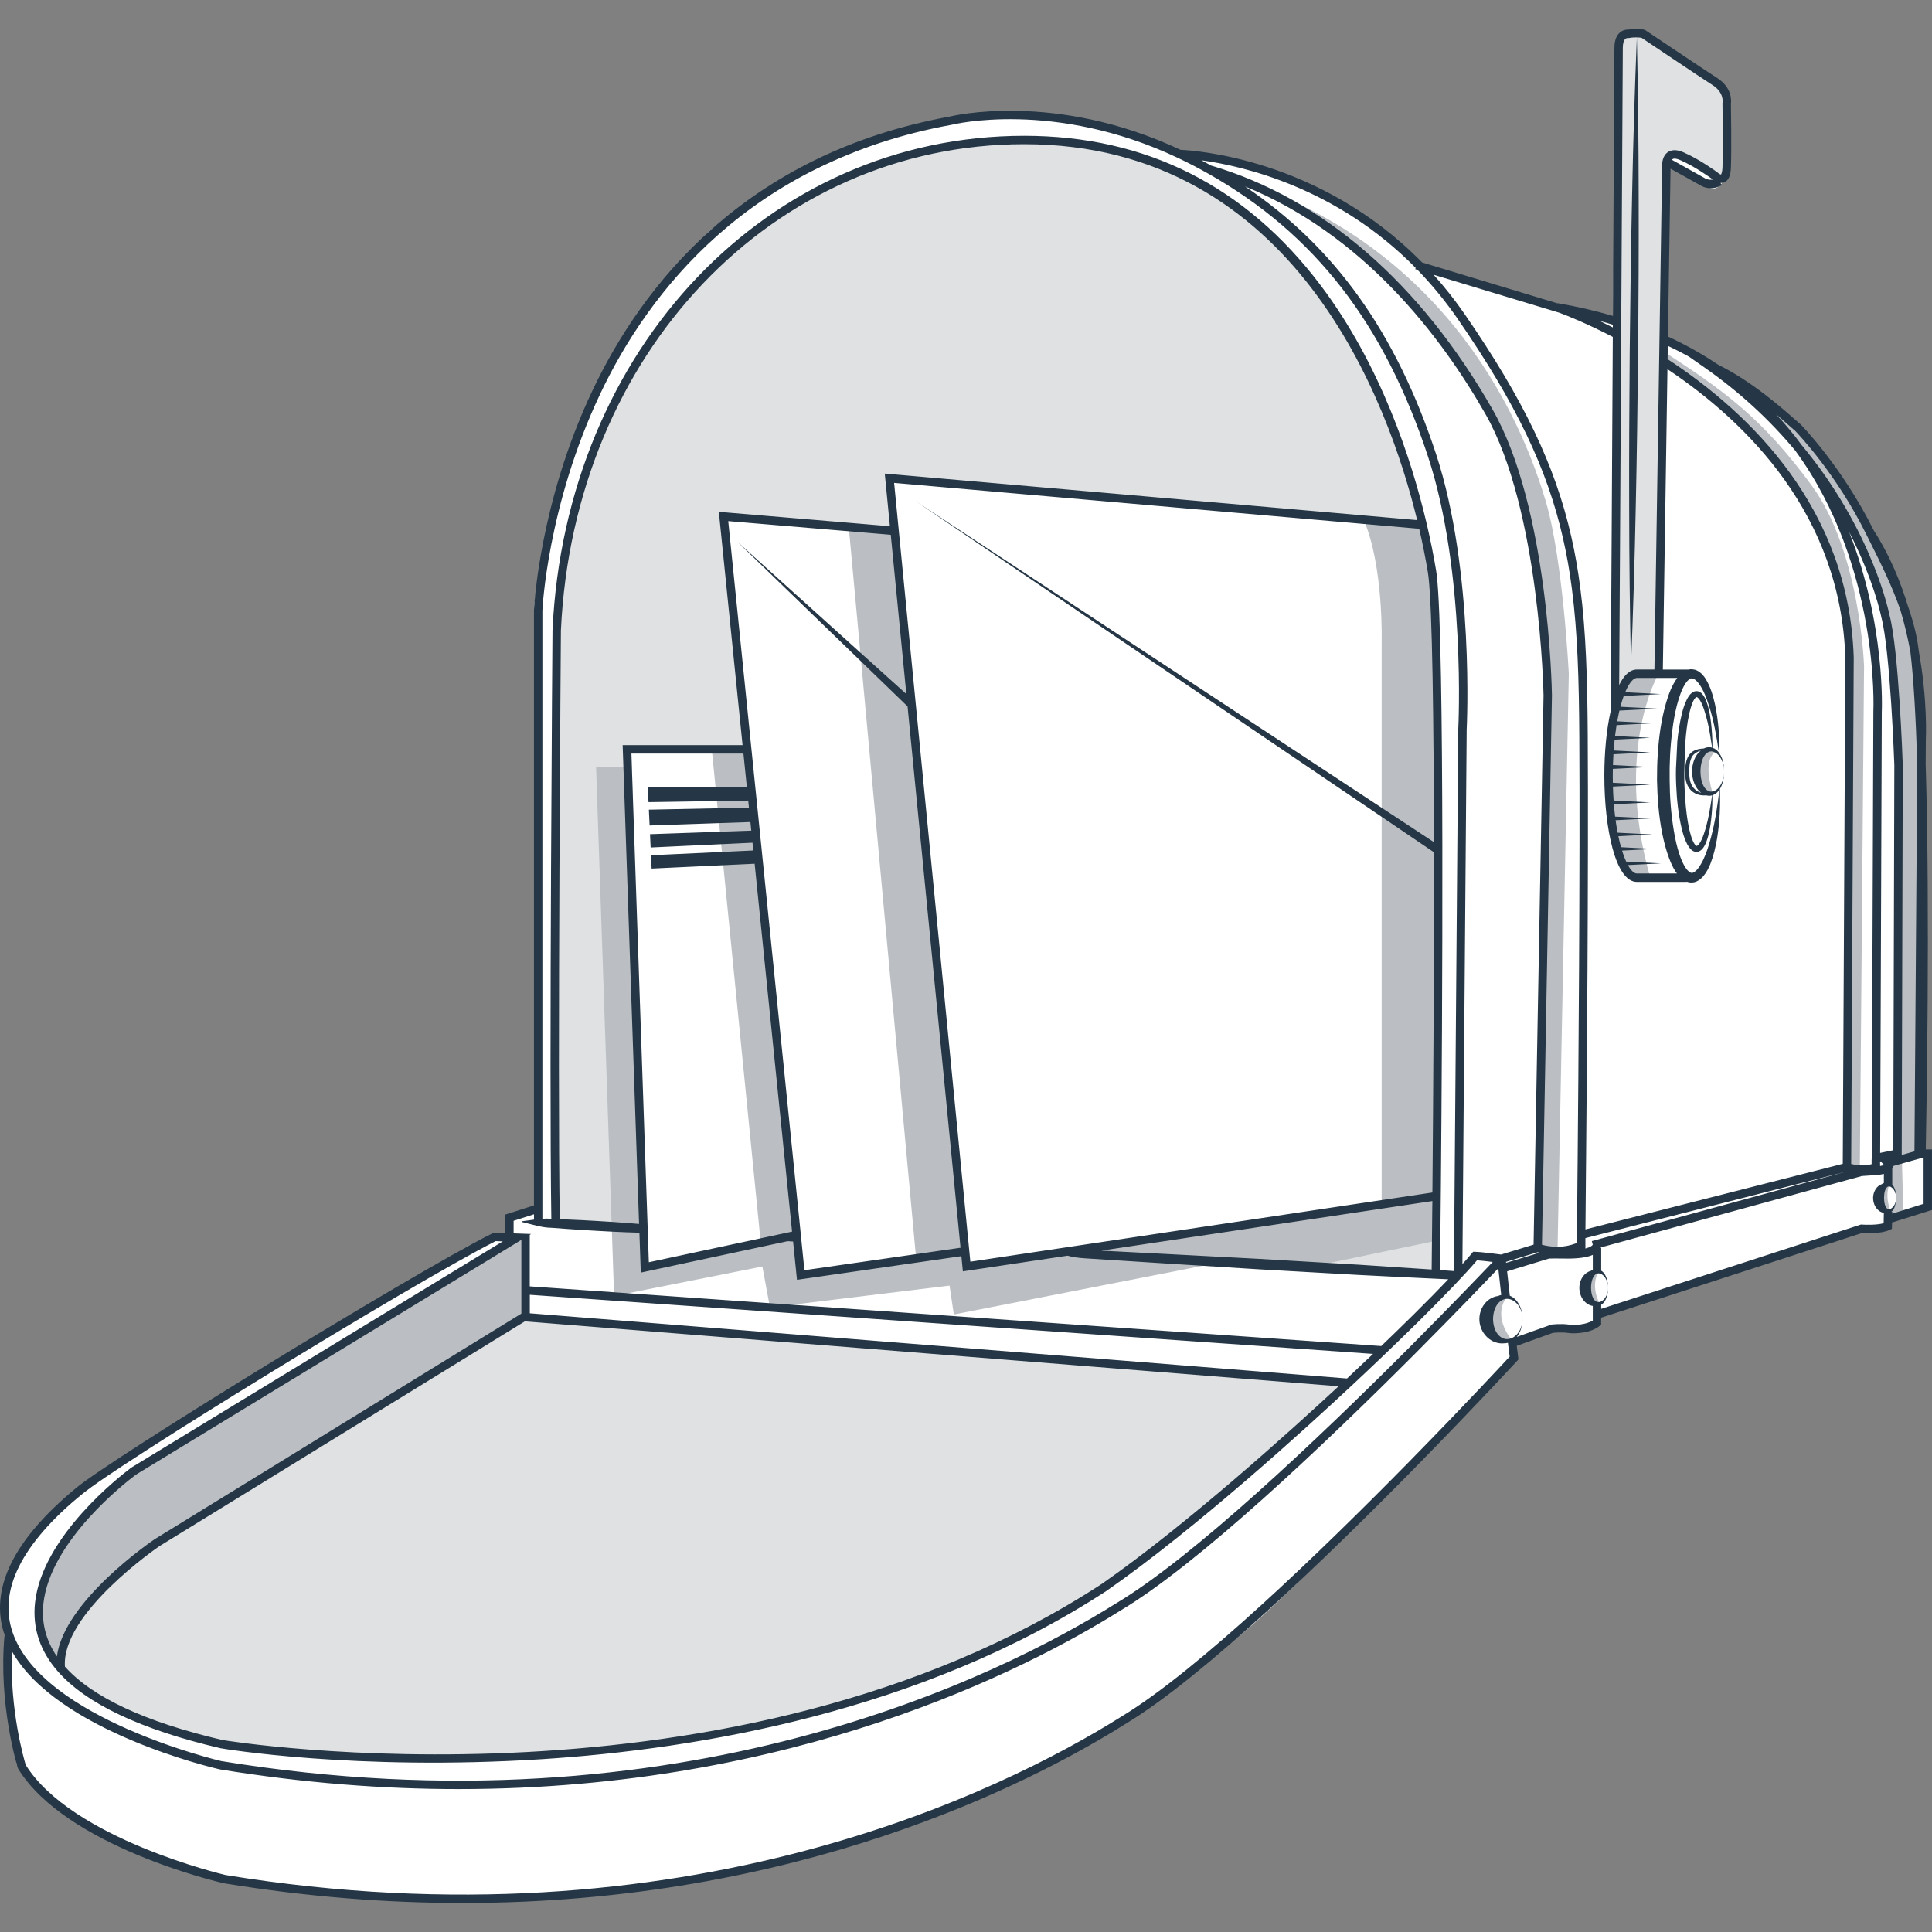 <svg xmlns="http://www.w3.org/2000/svg" viewBox="0 0 400 400" xml:space="preserve" width="400px" height="400px"><rect x="0" y="0" width="400" height="400" fill="#808080" stroke="none"/>	<style type="text/css">		.clear{fill:#fff;}		.shade{fill:#dfe1e3;}		.dark-shade{fill:#bbbfc3;}		svg{fill:#253746;}	</style>	<path class="clear" d="m313.22 278.31l0.289 3.282s-41.348 44.145-56.024 56.346-40.494 29.824-71.14 40.003c-30.649 10.18-69.434 15.769-94.04 15.248 0 0-33.659-0.394-43.429-3.769-9.769-3.375-30.681-7.024-40.816-18.845l-4.58-5.239s-2.304-16.197-2.539-26.842c-0.11-5.782-2.263-14.444 14.966-28.268 13.077-11.165 86.12-54.922 86.12-54.922l3.442 0.9v-4.802l5.813-1.611-0.658-124.61s5.075-45.764 36.379-77.423c10.987-8.485 38.723-22.745 57.784-23.089 19.061-0.343 23.816 0.344 40.714 8.166 2.736-0.461 7.96 0.283 13.165 2.185 5.205 1.903 19.947 4.378 35.877 20.14 9.465 2.067 39.379 11.279 39.379 11.279l0.848-55.308s-0.855-3.283 2.388-4.135c3.244-0.852 3.123 0.052 4.477 0.957 1.354 0.905 13.713 9.286 13.713 9.286s2.137-0.283 2.171 6.398 0 12.144 0 12.144-1.063 3.83-3.313 3.181c-2.249-0.648-9.005-5.775-9.005-5.775l-0.778 37.222s8.747 4.968 13.13 7.539c4.383 2.57 12.324 7.186 18.687 15.626 4.583 5.735 18.243 26.118 21.119 43.623 0.975 17.157 0 101.11 0 101.11 0.061 0.07 2.046 0.279 2.046 0.279v11.501l-8.505 2.443v1.728s-3.024 1.052-5.514 0.273c-2.351 0.774-54.914 17.598-54.914 17.598l0.07 2.094s-2.16 1.64-5.625 1.152c-3.466-0.489-4.11-0.017-5.295 0.349-1.184 0.366-6.402 2.582-6.402 2.582l9.21e-5 -6.61e-5z"></path>	<path class="shade" d="m130.76 155.29l23.944-0.149-4.905-48.214 35.414 2.979-1.064-10.894s105.62 9.227 110.39 9.645c-7.449-37.093-26.314-54.573-32.998-61.31-23.009-18.906-39.489-17.787-48.478-18.364-38.939 0.296-55.804 18.24-69.86 31.042-26.553 28.28-27.912 69.701-27.912 69.701l-0.265 123.59 18.182 1.142-2.452-99.167-7.64e-5 -0.001z"></path>	<polygon class="shade" points="297.26 263.98 297.43 247.65 221.71 258.77"></polygon>	<path class="shade" d="m30.606 320.76s-17.929 10.943-18.033 24.658c3.077 2.984 16.561 27.588 127.99 14.864 20.827-4.001 56.846-12.092 83.16-28.57 17.877-12.786 47.971-35.015 55.451-45.402-11.488-0.923-170.37-13.598-170.37-13.598l-78.2 48.047 0.003 6.713e-4z"></path>	<path class="shade" d="m357.5 21.417s0.117-2.825-3.417-5.162c-3.535-2.338-12.445-8.295-12.445-8.295s-3.404-1.249-4.477-0.957c-1.073 0.292-2.652 1.379-2.363 5.53s-0.14 131.25-0.14 131.25 2.151-4.285 4.977-4.285h3.759l1.613-105.27s0.092-3.486 3.191-1.887c3.099 1.599 6.879 4.071 6.879 4.071s2.481 1.136 2.479-4.49c-0.002-5.626-0.056-10.501-0.056-10.501l6.11e-5 -0.002z"></path>	<path class="dark-shade" d="m294.54 108.66s-6.546-0.572-12.208-1.067c4.174 9.67 3.725 25.492 3.725 25.492v116.23l11.369-1.669s0.156-100.37-0.115-114.78c-0.27-14.41-2.771-24.208-2.771-24.208l3.662e-4 -0.005z"></path>	<polygon class="dark-shade" points="175.72 109.07 189.67 260.54 199.82 259.08 185.21 109.91"></polygon>	<polygon class="dark-shade" points="147.37 155.19 157.5 257.27 164.98 256.2 154.71 155.15"></polygon>	<polygon class="dark-shade" points="200.31 262.41 199.82 259.08 165.91 264.57 164.98 256.2 133.47 261.72 129.81 158.79 123.41 158.79 127.14 268.32 157.84 262.22 159.41 270.69 196.59 266.17 197.48 272.15 252.19 261.45 267.48 263.09 297.33 256.89 296.45 247.79"></polygon>	<path class="dark-shade" d="m12.573 345.42c0.177-12.624 18.033-24.658 18.033-24.658l78.2-48.047v-16.506s-71.667 42.597-81.334 48.519c-28.369 23.124-18.247 35.364-14.899 40.692h-6.647e-4z"></path>	<path class="dark-shade" d="m344.45 72.808c-0.072 1.967 0 2.691 0 2.691s18.709 9.649 31.787 33.017c3.378 7.862 6.46 13.432 6.609 30.139 0.148 16.708-1.051 102.43-1.051 102.43s2.398 0.983 3.269 0.546l0.872-103.74s-0.763-23.697-10.898-37.456c-10.135-13.759-18.021-19.547-30.588-27.628l-5.187e-4 0.007z"></path>	<path class="dark-shade" d="m398.19 146.48c-0.724-22.134-9.427-33.623-14.08-41.915-4.654-8.292-9.501-13.398-21.222-23.672 3.933 4.152 18.959 25.526 24.281 36.567 5.322 11.042 5.745 36.907 5.745 36.907l-0.376 85.406 4.706-1.306s1.671-69.854 0.947-91.986l-4.884e-4 -0.001z"></path>	<path class="dark-shade" d="m251.62 35.788s22.247 8.187 30.715 17.036c8.467 8.849 30.466 29.28 34.397 57.393 3.931 28.113 3.764 36.85 3.412 50.39-0.353 13.541-1.774 97.737-1.774 97.737s0.875-0.007 4.098 0.664l2.337-119.51s-1.189-23.604-4.757-35.669c-6.912-23.376-25.505-56.194-68.427-68.037l-6.714e-4 7.096e-4z"></path>	<path class="dark-shade" d="m339.63 139.49c-4.352 0.943-5.533 9.004-6.598 21.115-1.065 12.111 4.646 21.115 4.646 21.115s0.784 1.101 3.994 0c-7.54-26.505 1.718-42.23 1.718-42.23s-2.023-0.07-3.759 0v6.714e-4z"></path>	<path class="dark-shade" d="m351.22 160.33c-0.162 2.221 2.362 4.201 3.33 3.803-2.148-7.537 0.622-8.36 0.622-8.36-2.906-2.356-3.789 2.336-3.951 4.557v-1.221e-4z"></path>	<path class="dark-shade" d="m312.02 268.52c-4.829 0.454-3.77 4.245-3.781 6.044-0.011 1.799 2.947 3.245 4.763 2.909-4.282-5.608-0.982-8.953-0.982-8.953l3.05e-5 1.831e-4z"></path>	<path class="dark-shade" d="m331 263.25c-1.923 0.053-3.011 2.183-2.763 3.933 0.248 1.75 0.777 2.214 3.042 2.898-2.188-4.2-0.279-6.831-0.279-6.831v-1.222e-4z"></path>	<path class="dark-shade" d="m391.31 250.44c-1.06-3.021-0.211-4.987-0.211-4.987-1.272 0-1.998 1.638-2.328 2.876-0.33 1.238 1.55 2.416 2.539 2.111z"></path>	<path class="dark-shade" d="m391.31 240.98v4.15s0.273 0.357 0.918 1.2c1.129 3.347-0.625 4.163-0.625 4.163l-0.704 1.917 3.179-0.728-0.291-11.029-2.477 0.328 1.22e-4 -2.136e-4z"></path>	<path d="m400 237.97h-1.29c0.133-6.642 0.921-49.266-0.02-79.821l0.037-5.103c0.008-0.139 0.397-8.068-1.473-18.313-0.016-0.131-0.031-0.269-0.047-0.398-0.364-2.917-1.15-5.871-2.158-8.768-1.6-5.281-3.875-10.732-7.117-15.771-6.55-13.199-15.057-21.861-15.141-21.948l-0.164-0.129c-0.106-0.075-0.532-0.451-0.982-0.85-2.458-2.178-8.963-7.941-15.814-11.294l-0.173-0.154h-0.072c-3.216-2.163-6.665-4.085-10.253-5.739l0.532-34.761 6.092 3.397c0.225 0.148 1.07 0.648 2.249 0.648 0.667 0 1.442-0.16 2.272-0.635l-0.26-0.457c0.242 0.015 0.493-0.011 0.747-0.113 1.31-0.531 1.382-2.442 1.406-3.07 0.141-3.724 0.015-12.326 0.002-13.217 0.081-0.59 0.264-3.324-2.827-5.312-2.913-1.869-14.73-9.808-14.849-9.888l-0.135-0.09-0.158-0.036c-0.059-0.014-1.444-0.319-3.285-0.027-0.33-0.008-1.072 0.035-1.741 0.614-0.75 0.65-1.13 1.718-1.13 3.174 0 1.433-0.152 28.223-0.316 55.501-3.643-1.074-7.482-1.966-11.449-2.637l-0.01 0.041-28.041-8.479c-21.215-21.68-47.544-23.22-50.008-23.315-26.121-12.275-47.566-6.944-47.715-6.903-42.635 7.738-63.795 35.117-74.04 56.723-11.079 23.369-12.108 45.22-12.118 45.475v123.25l-5.958 1.91v3.81l-2.364-0.086-0.201 0.101c-18 9.125-79.294 46.905-86.187 52.702-13.1 10.778-18.109 21.034-14.899 30.487-1.344 14.481 2.706 27.423 2.747 27.552l0.089 0.194c9.851 15.982 41.17 23.358 42.554 23.676 17.501 2.86 34.011 4.084 49.473 4.084 69.287-0.003 117.32-24.612 137.03-36.957 0.184-0.11 0.367-0.221 0.526-0.326 15.778-9.6 41.097-34.008 59.562-52.797l0.965-0.993c11.679-11.901 20.135-21.079 20.22-21.17l0.275-0.299-0.356-2.811 7.482-2.686c0.382-0.039 1.85-0.166 3.059 0.008 1.6 0.228 4.812 0.038 6.616-1.446l0.318-0.262v-1.441l54-17.527c0.839 0.05 3.978 0.174 5.71-0.638l0.491-0.231 0.024-1.305 8.269-2.599v-12.545l3.662e-4 -7.172e-4zm-28.387-148.83c0.771 0.797 8.635 9.082 14.773 21.463l0.827 1.657c2.099 4.197 4.524 9.058 6.243 14.039 0.889 2.967 1.561 5.875 2.065 8.619 0.685 5.66 1.138 13.863 1.427 23.221l-0.58 80.235-2.637 0.737 0.218-80.723c-0.033-0.972-0.835-23.874-2.734-30.979-0.032-0.174-3.426-17.536-18.188-35.245-0.008-0.01-0.015-0.021-0.023-0.031-1.642-2.235-3.411-4.351-5.286-6.361 1.164 0.979 2.118 1.822 2.772 2.402 0.657 0.583 0.942 0.833 1.125 0.964l6.12e-5 8.165e-4zm18.439 152.05c-0.145 0.066-0.4 0.151-0.79 0.228-0.012-0.404-0.017-0.712-0.018-0.935l0.133-0.028 0.675 0.735zm-60.286 16.508c-0.047 0.094-0.331 0.511-1.633 0.811l0.106-0.05v-2.123l54.064-13.783-52.732 14.402 0.195 0.742 2.747e-4 1.221e-4zm-26.982 2.334l0.006 6.1e-5 0.871-108.99c0.017-0.325 1.659-32.77-6.364-57.105-8.261-25.057-20.927-42.841-39.535-55.344 24.417 9.973 40.401 30.696 49.764 47.097 11.349 19.88 12.041 57.946 12.047 58.3l-2.063 113.7-6.72 2.049c-0.914-0.121-4.369-0.568-5.392-0.568h-0.409l-0.261 0.315c-0.528 0.635-1.181 1.382-1.943 2.225v-1.677l-3.052e-4 -9.764e-4zm9.021 1.222l6.543-1.995c0.097 0.032 0.223 0.07 0.363 0.109l-6.884 2.083-0.022-0.197h-2.137e-4zm16.922-108.63c-0.071-11.945-0.361-21.78-1.55-30.953-0.482-3.742-1.092-7.204-1.863-10.582-3.316-14.655-9.903-28.407-22.025-45.984-1.991-2.893-4.162-5.646-6.472-8.221l26.081 7.886c1.683 0.632 5.771 2.262 11.012 4.987-0.087 14.477-0.172 29.484-0.241 42.392-0.021 2.92-0.037 5.727-0.051 8.398l-0.158 26.73c-0.849 3.795-1.299 8.399-1.299 13.328 0 10.927 2.315 21.988 6.739 21.988h10.314v-0.057c0.004 0.002 0.008 0.004 0.013 0.006 0.628 0.247 1.415 0.235 2.032-0.044 0.589-0.28 1.024-0.665 1.379-1.067 0.687-0.812 1.108-1.68 1.473-2.551 0.681-1.749 1.09-3.524 1.397-5.304 0.55-3.402 0.706-6.824 0.576-10.224 0.138-0.226 0.252-0.461 0.346-0.69 0.395-0.94 0.527-1.942 0.535-2.93 0.003 0.99-0.247 1.988-0.75 2.819-0.25 0.416-0.578 0.779-0.95 1.031-0.193 0.13-0.375 0.201-0.604 0.267-0.196 0.055-0.393 0.064-0.581 0.035-0.758-0.136-1.276-0.836-1.578-1.616-0.321-0.782-0.42-1.668-0.436-2.535 0.016-0.868 0.12-1.752 0.439-2.534 0.305-0.778 0.819-1.477 1.575-1.614 0.361-0.066 0.802 0.057 1.181 0.302 0.372 0.254 0.71 0.612 0.958 1.025 0.502 0.831 0.749 1.831 0.748 2.82-0.009-0.987-0.135-1.99-0.53-2.932-0.119-0.278-0.269-0.564-0.451-0.834 0.042-3.397-0.2-6.812-0.921-10.193-0.417-1.767-0.891-3.539-1.935-5.228-0.119-0.213-0.274-0.419-0.446-0.621-0.158-0.206-0.332-0.406-0.565-0.586l-0.329-0.273c-0.129-0.08-0.274-0.151-0.415-0.223-0.265-0.164-0.608-0.227-0.951-0.275-0.274-0.039-0.544-0.008-0.804 0.051h-5.343l0.952-62.186c16.589 11.089 35.883 30.256 36.829 59.71l-0.078 15.45h-4.272e-4v0.009h3.357e-4l-0.451 89.354-53.278 13.583c0.019-1.845 0.058-5.857 0.101-11.374l0.025-2.474c0.161-17.522 0.516-61.179 0.349-88.065l-4.27e-4 3.814e-4zm7.447-8.527l7.701-0.396-7.397-0.381c0.847-2.014 1.741-2.957 2.422-2.957h8.359c-1.161 1.599-1.753 3.31-2.279 5.024-0.52 1.77-0.897 3.557-1.184 5.351-0.55 3.594-0.747 7.213-0.73 10.826 0.075 3.613 0.352 7.231 1.042 10.815 0.359 1.789 0.806 3.57 1.465 5.324 0.337 0.875 0.707 1.75 1.239 2.594 0.121 0.18 0.247 0.365 0.38 0.549h-8.291c-0.582 0-1.229-0.602-1.859-1.74l6.833-0.352-7.195-0.37c-0.296-0.642-0.585-1.401-0.857-2.276l6.709-0.345-6.917-0.356c-0.196-0.696-0.382-1.456-0.553-2.273l7.049-0.363-7.197-0.37c-0.155-0.808-0.296-1.669-0.421-2.58l7.181-0.37-7.278-0.375c-0.1-0.814-0.186-1.67-0.258-2.557l7.536-0.388-7.594-0.391c-0.064-0.925-0.113-1.883-0.141-2.88l7.735-0.398-7.753-0.399c-0.009-0.479-0.015-0.963-0.015-1.457 0-0.473 0.008-0.944 0.017-1.414l7.751-0.399-7.731-0.398c0.022-0.751 0.057-1.494 0.101-2.228l7.63-0.393-7.583-0.39c0.055-0.766 0.125-1.512 0.203-2.248l7.38-0.38-7.295-0.376c0.092-0.772 0.197-1.521 0.314-2.246l7.715-0.397-7.58-0.39c0.111-0.615 0.227-1.217 0.356-1.786 0.034-0.151 0.069-0.291 0.104-0.437l7.855-0.404-7.656-0.394c0.219-0.834 0.451-1.576 0.689-2.228l-6.104e-4 2.442e-4zm14.993 18.851c0.269 0.452 0.62 0.868 1.056 1.207-0.489-0.164-0.938-0.401-1.306-0.731-0.894-0.808-1.173-2.071-1.168-3.325-0.007-1.28 0.023-2.624 0.676-3.595 0.391-0.544 1.01-0.877 1.706-1.109-0.39 0.325-0.722 0.7-0.968 1.119-0.584 0.99-0.834 2.111-0.841 3.218 0.007 1.107 0.263 2.227 0.845 3.216h-6.11e-5zm1.567-7.973c-0.319 0.013-0.639 0.043-0.962 0.098-0.668 0.133-1.378 0.432-1.872 1.008-0.498 0.569-0.731 1.29-0.866 1.972-0.127 0.691-0.157 1.379-0.155 2.055 0.02 0.687 0.082 1.407 0.332 2.091 0.258 0.673 0.671 1.328 1.272 1.758 0.833 0.616 1.824 0.793 2.77 0.714 0.27 0.071 0.549 0.107 0.825 0.082 0.139-0.019 0.268-0.051 0.394-0.088-0.399 2.756-0.842 5.521-1.733 8.09-0.24 0.67-0.513 1.347-0.881 1.87-0.18 0.247-0.402 0.464-0.531 0.507-0.06-0.015-0.075 0.027-0.116-0.006-0.045-0.018-0.127-0.076-0.21-0.165-0.346-0.398-0.629-1.061-0.837-1.715-0.217-0.662-0.378-1.362-0.528-2.064-0.558-2.83-0.774-5.763-0.89-8.683-0.118-2.93 0.11-5.845 0.187-8.77l0.004-0.078v-0.009c6.409e-4 -0.008 0.001-0.017 0.002-0.026l0.032-6.104e-4v-0.009l-0.031 7.477e-4c0.152-1.884 0.357-3.769 0.748-5.592 0.203-0.916 0.43-1.837 0.787-2.641 0.168-0.398 0.4-0.783 0.612-0.959 0.106-0.063 0.147-0.109 0.197-0.083 0.022-0.014 0.068 0.008 0.119 0.042 0.05 0.006 0.111 0.081 0.174 0.134 0.251 0.241 0.498 0.624 0.688 1.035 0.203 0.405 0.37 0.846 0.522 1.292 0.297 0.896 0.555 1.823 0.774 2.761 0.395 1.706 0.66 3.449 0.913 5.198-0.126-0.037-0.254-0.07-0.394-0.089-0.459-0.041-0.93 0.067-1.344 0.269l6.11e-5 5.34e-4zm1.814-0.161c0.005-1.779-0.103-3.558-0.312-5.338-0.119-0.975-0.277-1.951-0.529-2.919-0.125-0.485-0.266-0.968-0.461-1.45-0.186-0.481-0.417-0.966-0.826-1.434-0.113-0.115-0.208-0.232-0.383-0.328-0.152-0.103-0.319-0.193-0.546-0.225-0.211-0.061-0.426-0.024-0.64 0.022-0.195 0.056-0.366 0.157-0.519 0.255-0.557 0.429-0.821 0.918-1.069 1.389-0.478 0.953-0.784 1.915-1.028 2.887-0.479 1.943-0.772 3.899-0.969 5.861l-0.003 0.029-3.052e-4 0.044-1.831e-4 0.039-1.22e-4 0.003-0.034 8.24e-4 0.034-7.019e-4 -0.215 4.418c-0.107 1.5-0.076 2.997-0.012 4.495 0.129 2.995 0.431 5.988 1.133 8.95 0.179 0.741 0.385 1.478 0.674 2.209 0.295 0.728 0.595 1.466 1.264 2.159 0.181 0.168 0.403 0.337 0.711 0.436 0.313 0.118 0.676 0.049 0.969-0.05 0.558-0.266 0.802-0.662 1.038-1.018 0.427-0.73 0.645-1.467 0.85-2.205 0.401-1.474 0.574-2.965 0.71-4.45 0.118-1.315 0.166-2.631 0.161-3.946 0.649-0.21 1.109-0.652 1.444-1.154-0.396 3.324-0.879 6.628-1.729 9.815-0.442 1.69-0.97 3.362-1.706 4.876-0.384 0.736-0.805 1.455-1.3 1.973-0.246 0.252-0.511 0.431-0.729 0.525-0.203 0.065-0.368 0.052-0.562-0.038-0.411-0.174-0.909-0.793-1.274-1.467-0.381-0.681-0.696-1.457-0.965-2.249-0.538-1.594-0.905-3.286-1.185-4.991-0.573-3.415-0.835-6.91-0.857-10.402-0.058-3.493 0.114-6.995 0.568-10.439 0.214-1.724 0.515-3.432 0.94-5.09 0.44-1.631 0.971-3.307 1.813-4.567 0.422-0.625 0.938-1.039 1.288-0.984 0.38-0.014 0.971 0.446 1.432 1.071 0.949 1.269 1.575 2.941 2.103 4.583 1.005 3.121 1.577 6.407 2.061 9.711-0.325-0.437-0.754-0.813-1.335-1.004l-2.746e-4 -8.699e-4zm28.301-44.674c5.166 10.047 6.633 17.505 6.664 17.66 1.861 6.977 2.682 30.415 2.69 30.618l-0.216 79.714-2.717 0.564 0.335-91.278c0.012-0.232 0.822-18.016-6.755-37.276l-1.22e-4 -0.003zm-33.133-36.274l3.357 2.349c6.989 4.891 13.241 10.622 18.583 17.036 0.002 0.002 0.003 0.004 0.005 0.006l0.023 0.029c17.541 23.914 16.195 53.738 16.177 54.079l-0.34 92.38c-0.023 0.242-0.029 0.673-0.017 1.278-1.653 0.496-3.372 0.184-4.235-0.04l0.45-89.401h4.272e-4 -4.272e-4l0.078-15.465c-0.987-30.784-21.405-50.54-38.539-61.758l0.042-2.755c1.499 0.71 2.978 1.458 4.416 2.264l-6.12e-5 -0.004zm3.206-37l-6.763-3.779c0.053-0.07 0.114-0.133 0.19-0.172 0.291-0.151 0.822-0.073 1.498 0.221 3.037 1.316 6.292 3.669 6.669 3.945 0.026 0.024 0.066 0.057 0.108 0.092-0.986 0.168-1.67-0.285-1.701-0.306l1.83e-4 -2.29e-5zm-17.511 75.292c0.07-13.069 0.157-28.286 0.244-42.933l0.008-2.651c0.166-27.671 0.323-55.21 0.323-56.666 0-0.883 0.18-1.536 0.509-1.837 0.216-0.199 0.467-0.208 0.523-0.208 0.007-4.11e-4 0.01-8.216e-4 0.011 0l0.135 0.02 0.136-0.023c0.604-0.103 1.151-0.126 1.594-0.117-0.44 10.837-0.769 21.676-0.984 32.516-0.24 10.846-0.379 21.692-0.496 32.54-0.084 10.847-0.149 21.695-0.111 32.543 0.013 10.849 0.138 21.698 0.373 32.548 0.438-10.844 0.766-21.689 0.982-32.535 0.241-10.846 0.379-21.692 0.498-32.54 0.086-10.847 0.151-21.695 0.114-32.543-0.012-10.842-0.138-21.684-0.375-32.528 0.452 0.01 0.794 0.053 0.975 0.082 1.391 0.935 11.981 8.044 14.729 9.806 2.375 1.528 2.053 3.535 2.04 3.61l-0.019 0.092 0.002 0.093c0.002 0.093 0.146 9.334 8.545e-4 13.197-0.047 1.229-0.312 1.504-0.302 1.511-0.117 0.014-0.449-0.175-0.648-0.362l-0.083-0.071c-0.148-0.109-3.651-2.697-7.049-4.17-1.2-0.523-2.206-0.58-2.996-0.169-0.68 0.354-1.139 1.024-1.326 1.934-0.106 0.5-0.09 0.91-0.089 0.91l-1.599 104.41h-3.632c-1.56 0-2.755 1.353-3.664 3.206l0.126-21.266c0.014-2.67 0.03-5.476 0.051-8.397l-5.189e-4 -0.002zm-1.493-44.931l-0.002 0.566c-0.954-0.487-1.867-0.939-2.727-1.351 0.925 0.247 1.829 0.514 2.729 0.785v1.53e-5zm-40.822-11.754l-0.079 0.262 0.471 0.142c3.027 3.12 5.841 6.555 8.363 10.219 11.988 17.382 18.495 30.953 21.759 45.379 0.759 3.324 1.359 6.732 1.834 10.418 1.177 9.085 1.465 18.859 1.535 30.739 0.167 26.872-0.188 70.516-0.349 88.038l-0.026 2.474c-0.048 6.038-0.09 10.275-0.106 11.835l-0.007 0.002v2.354c-1.277 0.521-2.631 0.789-4.035 0.798-1.408 0.007-2.562-0.246-3.207-0.425l2.063-113.72c-0.023-1.579-0.703-38.897-12.277-59.171-14.98-26.239-35.132-43.712-58.283-50.537l-0.117-0.063c-0.657-0.369-1.278-0.706-1.888-1.031 8.636 1.188 28.017 5.647 44.348 22.282l5.188e-4 7.517e-4zm-168.85 26.118c10.068-21.236 30.867-48.148 72.834-55.767 0.208-0.053 21.17-5.241 46.772 6.856 1.018 0.477 2.087 1.006 3.177 1.574 0.941 0.488 1.908 1.012 2.954 1.602l0.207 0.112c21.93 12.39 36.376 30.99 45.452 58.517 7.918 24.019 6.295 56.141 6.277 56.503l-0.862 107.78h-0.016v4.39c-0.964-0.071-1.93-0.132-2.894-0.199 0.026-2.168 0.081-7.647 0.154-15.297l0.026-2.648c0.29-33.102 0.786-111.63-0.854-125.91-0.049-0.386-0.094-0.724-0.143-1.008-0.52-3.118-1.173-6.358-1.938-9.631-3.158-13.44-9.537-32.927-21.999-49.435-15.487-20.517-36.126-30.919-61.343-30.919-52.964 0-94.947 43.995-97.66 102.37-0.008 0.921-0.727 91.458-0.243 121.86-0.614-0.054-1.23-0.051-1.849-0.011l-8.85e-4 -125.97c0.009-0.215 1.021-21.711 11.95-44.761l9.917e-4 0.006zm-8.355 170.83c-0.488-30.267 0.233-121.01 0.24-121.9 2.669-57.391 43.906-100.67 95.92-100.67 56.016 0 75.434 53.483 81.36 77.831l-110.23-9.631 1.067 10.897-35.421-2.979 4.913 48.299h-24.826l3.399 99.14c-1.779-0.156-3.559-0.296-5.341-0.41-2.101-0.123-4.2-0.273-6.303-0.373-1.593-0.083-3.186-0.146-4.78-0.21l0.005 0.006zm14.83-96.401h23.199l0.708 6.961h-20.505l0.145 3.093 20.642-0.326 0.149 1.463-20.717 0.423 0.153 3.276 20.868-0.713 0.181 1.782-20.965 0.73 0.129 2.756 21.09-0.99 0.163 1.603-21.178 0.995 0.129 2.756 21.329-1.002 7.748 76.161-29.653 6.346-3.613-105.31-3.509e-4 5.035e-4zm20.055-48.129l33.646 2.83 3.227 32.972-35.031-31.572 35.282 34.131 10.389 106.14 0.579 5.939-32.319 4.653-0.7-6.862-0.071-0.758-15.002-147.47-1.069e-4 -0.003zm34.346-7.912l108.71 9.498c0.695 3.026 1.295 6.019 1.778 8.911 0.047 0.267 0.087 0.58 0.141 0.997 0.801 6.985 1.083 29.753 1.129 54.972l-107.21-70.536 107.21 72.627c0.033 25.129-0.159 52.308-0.301 68.545l-0.019 1.901-95.66 14.326-15.781-161.25 4.272e-4 0.004zm111.43 148.69c-0.067 6.989-0.118 12.032-0.143 14.171-5.052-0.345-10.106-0.667-15.159-1.002l-20.604-1.208-20.609-1.081-10.304-0.53-1.709-0.088 68.527-10.263 0.001 1.221e-4zm-190.21 4.086l4.214-1.351v1.107c-0.847 0.114-1.696 0.247-2.542 0.34l-0.008 0.141c2.081 0.473 4.147 1.21 6.255 1.214 2.099 0.162 4.198 0.316 6.298 0.448 2.1 0.142 4.203 0.234 6.304 0.354 1.838 0.094 3.677 0.162 5.518 0.211l0.287 8.261 30.391-6.505 1.142 0.066 0.804 7.933 34.039-4.9 0.307 3.15 21.673-3.246c1.164 0.318 2.334 0.462 3.505 0.539l5.146 0.328 10.293 0.656 20.585 1.292 20.59 1.164c6.237 0.307 12.47 0.638 18.71 0.911-2.019 2.119-4.443 4.583-7.183 7.299l-0.972 0.956c-1.859 1.831-3.776 3.69-5.727 5.563l-176.29-12.36v-10.659h-0.016l0.297-0.181-3.624-0.132v-2.599l0.002-3.51e-4zm-94.567 90.189c-2.268-3.324-3.211-6.976-2.796-10.889 1.39-13.097 17.222-25.286 19.035-26.642 0.121-0.094 0.241-0.183 0.407-0.276l79.52-48.42v15.251l-75.9 46.69c-0.82 0.554-18.762 12.815-20.266 24.286l-7.257e-4 3.357e-4zm1.666 2.114c-0.778-11.047 19.369-24.813 19.543-24.932l75.767-46.605-0.005 0.059 168.4 13.434c-9.875 9.162-31.556 28.761-49.044 40.921-75.92 49.541-181.09 32.508-182.08 32.309-15.954-3.729-26.906-8.84-32.581-15.187l-0.001 1.526e-4zm265.44-59.658l-169.19-13.498v-3.827l174.58 12.24c-1.77 1.688-3.565 3.384-5.386 5.085l-5.494e-4 -1.526e-4zm-261.92 23.95c6.841-5.749 67.467-43.115 85.66-52.386l1.469 0.054-76.54 46.608c-0.215 0.119-0.408 0.257-0.589 0.397-1.863 1.394-18.245 14.012-19.714 27.848-0.55 5.174 1.025 9.924 4.679 14.119 5.862 6.731 17.201 12.1 33.729 15.964 0.247 0.05 27.774 4.742 66.508 2.268 32.126-2.052 78.487-9.758 116.91-34.836 18.508-12.869 41.626-33.966 50.707-42.44 4.552-4.246 8.971-8.478 13.135-12.576l0.972-0.956c5.412-5.364 9.617-9.77 11.907-12.477 0.754 0.049 2.099 0.202 3.257 0.344-2.455 2.582-8.536 8.933-16.401 16.835-0.312 0.32-0.631 0.641-0.96 0.97-18.831 18.86-44.634 43.342-60.63 52.878-23.956 15.004-89.967 48.219-185.26 32.649-0.368-0.085-36.918-8.703-43.147-26.512-3.072-8.74 1.738-18.411 14.306-28.751l6.1e-6 6.407e-4zm275.69-7.648l-0.965 0.992c-18.392 18.716-43.596 43.02-59.244 52.542-0.164 0.107-0.33 0.206-0.509 0.315-23.957 15.003-89.967 48.217-185.26 32.649-0.318-0.073-31.811-7.489-41.348-22.786-0.34-1.119-3.341-11.412-2.854-23.524 9.257 16.481 41.491 24.091 42.995 24.436 17.501 2.86 34.011 4.084 49.473 4.084 69.287 0 117.32-24.612 137.03-36.955 16.134-9.618 42.053-34.203 60.954-53.134 0.334-0.334 0.66-0.66 0.969-0.979 7.757-7.792 13.783-14.082 16.312-16.74l0.607 5.505c-0.228 0.047-0.45 0.125-0.665 0.218-1.042 0.127-2.075 0.715-2.765 1.605-0.891 1.105-1.277 2.643-1.015 4.071 0.243 1.431 1.127 2.745 2.341 3.478 0.84 0.53 1.853 0.747 2.783 0.629 0.081-0.002 0.161 0.003 0.241-0.005 0.161-0.016 0.316-0.045 0.467-0.084l0.361 2.85c-1.544 1.669-9.424 10.151-19.908 20.834l-0.002-6.408e-4zm32.173-27.465c-1.62-0.232-3.523-0.012-3.604-0.003l-7.193 2.561c0.163-0.2 0.307-0.411 0.427-0.627 0.544-0.952 0.753-2.029 0.766-3.087-0.002 1.061-0.333 2.129-0.967 2.952-0.626 0.824-1.622 1.333-2.52 1.2-0.899-0.129-1.581-0.773-1.999-1.549-0.432-0.779-0.604-1.697-0.617-2.603 0.012-0.906 0.19-1.822 0.62-2.601 0.419-0.774 1.099-1.417 1.996-1.546 0.897-0.142 1.893 0.374 2.521 1.195 0.634 0.822 0.97 1.89 0.966 2.952-0.008-1.058-0.219-2.136-0.763-3.088-0.396-0.712-1.033-1.388-1.872-1.726l-0.557-5.046 8.681-2.649c0.296-0.011 1.356-0.038 4.054 0.006 2.23-0.019 3.881-0.275 5.005-0.767v3.108c-0.152 0.057-0.298 0.124-0.431 0.209-0.636 0.168-1.235 0.613-1.623 1.172-0.588 0.828-0.832 1.894-0.692 2.902 0.128 1.005 0.63 2.002 1.464 2.631 0.369 0.29 0.824 0.478 1.281 0.549v3.016c-1.36 0.857-3.686 1.018-4.944 0.837v9.16e-5zm60.642-20.699l-0.17-0.013-53.784 17.457v-0.842c0.149-0.096 0.286-0.203 0.4-0.322 0.296-0.298 0.481-0.656 0.627-1.009 0.286-0.714 0.382-1.459 0.389-2.197-0.008 0.736-0.194 1.486-0.599 2.086-0.389 0.601-1.071 1.005-1.596 0.869-0.51-0.135-0.84-0.61-1.038-1.165-0.204-0.554-0.28-1.174-0.286-1.789 0.007-0.615 0.086-1.234 0.29-1.787 0.199-0.554 0.526-1.028 1.034-1.163 0.523-0.138 1.205 0.264 1.595 0.865 0.406 0.598 0.592 1.349 0.601 2.085-0.008-0.738-0.103-1.483-0.388-2.198-0.145-0.354-0.33-0.712-0.627-1.011-0.114-0.12-0.252-0.228-0.402-0.324v-4.739h-0.12c0.01-0.024 0.024-0.049 0.032-0.073l54.068-14.785 3.279-0.217c0.392-0.045 0.835-0.113 1.263-0.225v1.884c-0.123 0.05-0.241 0.109-0.346 0.18-0.023 0.016-0.04 0.037-0.062 0.054-0.48 0.155-0.925 0.51-1.213 0.929-0.483 0.683-0.682 1.551-0.579 2.376 0.095 0.821 0.482 1.649 1.165 2.189 0.297 0.238 0.66 0.396 1.031 0.465l-0.038 2.134c-1.386 0.399-3.667 0.346-4.524 0.287l5.495e-4 -4.425e-4zm12.795-4.302l-6.492 2.041 0.007-0.4-0.182-0.003c0.101-0.079 0.195-0.164 0.27-0.254 0.225-0.263 0.352-0.563 0.454-0.854 0.2-0.586 0.256-1.181 0.263-1.771-0.008 0.588-0.152 1.189-0.476 1.666-0.159 0.237-0.367 0.437-0.585 0.567-0.224 0.126-0.459 0.146-0.629 0.091-0.331-0.129-0.525-0.499-0.647-0.936-0.126-0.432-0.167-0.912-0.172-1.387 0.006-0.475 0.049-0.955 0.175-1.385 0.123-0.436 0.315-0.804 0.643-0.934 0.169-0.056 0.402-0.036 0.627 0.089 0.218 0.129 0.426 0.328 0.585 0.565 0.324 0.477 0.47 1.078 0.477 1.665-0.007-0.59-0.063-1.184-0.262-1.772-0.101-0.292-0.229-0.592-0.454-0.856-0.026-0.032-0.06-0.062-0.09-0.093v-3.386c0.023-0.046 0.055-0.086 0.073-0.135 0.041-0.11 0.066-0.219 0.079-0.326l6.017-1.706h0.315v9.514l-6.12e-5 3.509e-4z"></path></svg>